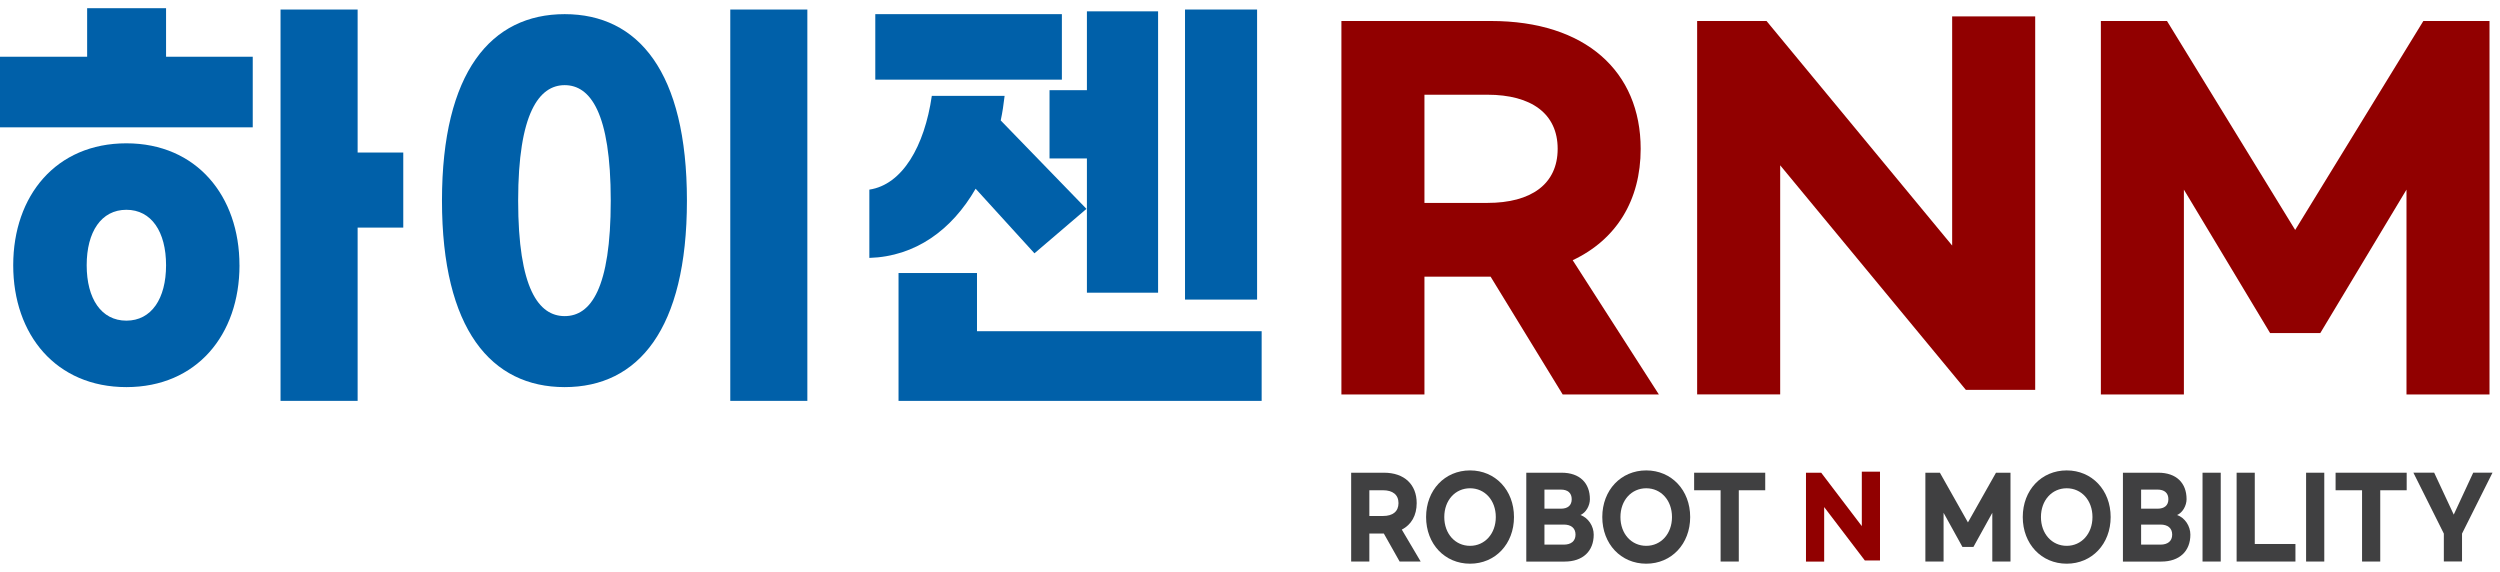 <svg width="153" height="35" viewBox="0 0 153 35" fill="none" xmlns="http://www.w3.org/2000/svg">
<g clip-path="url(#clip0_5_63)">
<path d="M10.163 3.472H15.468V7.792H0V3.472H5.333V0.5H10.163V3.472ZM14.657 16.233C14.657 20.494 12.032 23.691 7.734 23.691C3.436 23.691 0.809 20.494 0.809 16.233C0.809 11.971 3.434 8.771 7.732 8.771C12.03 8.771 14.655 11.998 14.655 16.233H14.657ZM10.163 16.233C10.163 14.184 9.269 12.839 7.734 12.839C6.199 12.839 5.305 14.186 5.305 16.233C5.305 18.279 6.199 19.624 7.734 19.624C9.269 19.624 10.163 18.277 10.163 16.233ZM24.68 13.931H21.887V24.532H17.169V0.583H21.887V9.334H24.68V13.934V13.931Z" fill="#0060A9"/>
<path d="M42.04 12.279C42.04 20.159 39.053 23.691 34.559 23.691C30.066 23.691 27.049 20.159 27.049 12.279C27.049 4.398 30.063 0.866 34.559 0.866C39.056 0.866 42.04 4.398 42.04 12.279ZM31.711 12.279C31.711 17.663 32.967 19.346 34.559 19.346C36.152 19.346 37.378 17.663 37.378 12.279C37.378 6.894 36.122 5.211 34.559 5.211C32.997 5.211 31.711 6.922 31.711 12.279ZM49.41 24.534H44.693V0.583H49.41V24.534Z" fill="#0060A9"/>
<path d="M95.636 24.14L91.225 16.932H87.176V24.14H82.094V1.285H91.252C97.032 1.285 100.409 4.371 100.409 9.109C100.409 12.251 98.929 14.663 96.249 15.925L101.524 24.143H95.633L95.636 24.14ZM87.176 12.418H91.029C93.709 12.418 95.329 11.267 95.329 9.107C95.329 6.947 93.709 5.797 91.029 5.797H87.176V12.415V12.418Z" fill="#910000"/>
<path d="M103.868 1.285H108.111L119.472 15.027V1.005H124.554V23.858H120.309L108.947 10.116V24.138H103.865V1.285H103.868Z" fill="#910000"/>
<path d="M128.571 1.285H132.62L140.465 14.073L148.309 1.285H152.358V24.14H147.277V11.605L142.002 20.383H138.93L133.654 11.605V24.14H128.573V1.285H128.571Z" fill="#910000"/>
<path d="M76.934 0.583H72.523V18.335H76.934V0.583Z" fill="#0060A9"/>
<path d="M64.987 0.866H53.568V4.875H64.987V0.866Z" fill="#0060A9"/>
<path d="M64.231 9.697H66.519V17.913H70.875V0.694H66.519V5.519H64.231V9.697Z" fill="#0060A9"/>
<path d="M59.792 20.27V16.709H54.99V24.534H77.213V20.27H59.792Z" fill="#0060A9"/>
<path d="M59.709 11.549L63.309 15.503L66.492 12.783L61.244 7.371C61.348 6.892 61.422 6.385 61.482 5.868H57.027C56.58 8.952 55.225 11.302 53.204 11.605V15.784C56.024 15.698 58.255 14.073 59.709 11.549Z" fill="#0060A9"/>
<path d="M85.657 34.366L84.691 32.653H83.804V34.366H82.691V28.93H84.696C85.961 28.93 86.701 29.664 86.701 30.791C86.701 31.539 86.376 32.113 85.791 32.412L86.945 34.366H85.655H85.657ZM83.804 31.578H84.647C85.235 31.578 85.588 31.305 85.588 30.791C85.588 30.277 85.233 30.004 84.647 30.004H83.804V31.578Z" fill="#404041"/>
<path d="M87.277 31.643C87.277 29.995 88.42 28.789 89.967 28.789C91.513 28.789 92.656 29.997 92.656 31.643C92.656 33.289 91.513 34.498 89.967 34.498C88.42 34.498 87.277 33.292 87.277 31.643ZM91.543 31.643C91.543 30.616 90.87 29.882 89.967 29.882C89.063 29.882 88.39 30.616 88.39 31.643C88.39 32.671 89.063 33.405 89.967 33.405C90.87 33.405 91.543 32.664 91.543 31.643Z" fill="#404041"/>
<path d="M93.407 28.93H95.571C96.677 28.93 97.302 29.558 97.302 30.551C97.302 30.937 97.065 31.377 96.721 31.518C97.198 31.685 97.535 32.192 97.535 32.72C97.535 33.727 96.876 34.368 95.756 34.368H93.409V28.933L93.407 28.93ZM95.523 31.132C95.945 31.132 96.189 30.933 96.189 30.551C96.189 30.169 95.945 29.963 95.523 29.963H94.52V31.129H95.523V31.132ZM95.707 33.331C96.147 33.331 96.422 33.118 96.422 32.718C96.422 32.317 96.147 32.104 95.707 32.104H94.52V33.331H95.707Z" fill="#404041"/>
<path d="M98.06 31.643C98.06 29.995 99.203 28.789 100.75 28.789C102.296 28.789 103.439 29.997 103.439 31.643C103.439 33.289 102.296 34.498 100.75 34.498C99.203 34.498 98.06 33.292 98.06 31.643ZM102.326 31.643C102.326 30.616 101.653 29.882 100.75 29.882C99.846 29.882 99.171 30.616 99.171 31.643C99.171 32.671 99.844 33.405 100.75 33.405C101.655 33.405 102.326 32.664 102.326 31.643Z" fill="#404041"/>
<path d="M108.035 30.004H106.414V34.366H105.301V30.004H103.681V28.93H108.032V30.004H108.035Z" fill="#404041"/>
<path d="M110.528 28.93H111.457L113.943 32.199V28.865H115.056V34.301H114.128L111.639 31.032V34.368H110.526V28.933L110.528 28.93Z" fill="#910000"/>
<path d="M117.833 28.93H118.721L120.438 31.972L122.155 28.93H123.042V34.366H121.929V31.384L120.774 33.472H120.101L118.947 31.384V34.366H117.833V28.93Z" fill="#404041"/>
<path d="M123.793 31.643C123.793 29.995 124.936 28.789 126.483 28.789C128.029 28.789 129.172 29.997 129.172 31.643C129.172 33.289 128.029 34.498 126.483 34.498C124.936 34.498 123.793 33.292 123.793 31.643ZM128.059 31.643C128.059 30.616 127.386 29.882 126.483 29.882C125.579 29.882 124.906 30.616 124.906 31.643C124.906 32.671 125.579 33.405 126.483 33.405C127.386 33.405 128.059 32.664 128.059 31.643Z" fill="#404041"/>
<path d="M129.923 28.93H132.087C133.194 28.93 133.818 29.558 133.818 30.551C133.818 30.937 133.578 31.377 133.237 31.518C133.714 31.685 134.051 32.192 134.051 32.72C134.051 33.727 133.389 34.368 132.272 34.368H129.923V28.933V28.93ZM132.039 31.132C132.461 31.132 132.705 30.933 132.705 30.551C132.705 30.169 132.461 29.963 132.039 29.963H131.036V31.129H132.039V31.132ZM132.221 33.331C132.661 33.331 132.938 33.118 132.938 32.718C132.938 32.317 132.663 32.104 132.221 32.104H131.036V33.331H132.221Z" fill="#404041"/>
<path d="M135.909 28.93V34.366H134.795V28.93H135.909Z" fill="#404041"/>
<path d="M137.992 28.93V33.292H140.481V34.366H136.881V28.93H137.992Z" fill="#404041"/>
<path d="M142.246 28.93V34.366H141.133V28.93H142.246Z" fill="#404041"/>
<path d="M147.291 30.004H145.671V34.366H144.558V30.004H142.938V28.93H147.289V30.004H147.291Z" fill="#404041"/>
<path d="M150.676 32.657V34.363H149.563V32.657L147.699 28.928H148.971L150.169 31.495L151.361 28.928H152.541L150.676 32.657Z" fill="#404041"/>
</g>
<defs>
<clipPath id="clip0_5_63">
<rect width="153" height="35" fill="white"/>
</clipPath>
</defs>
</svg>
